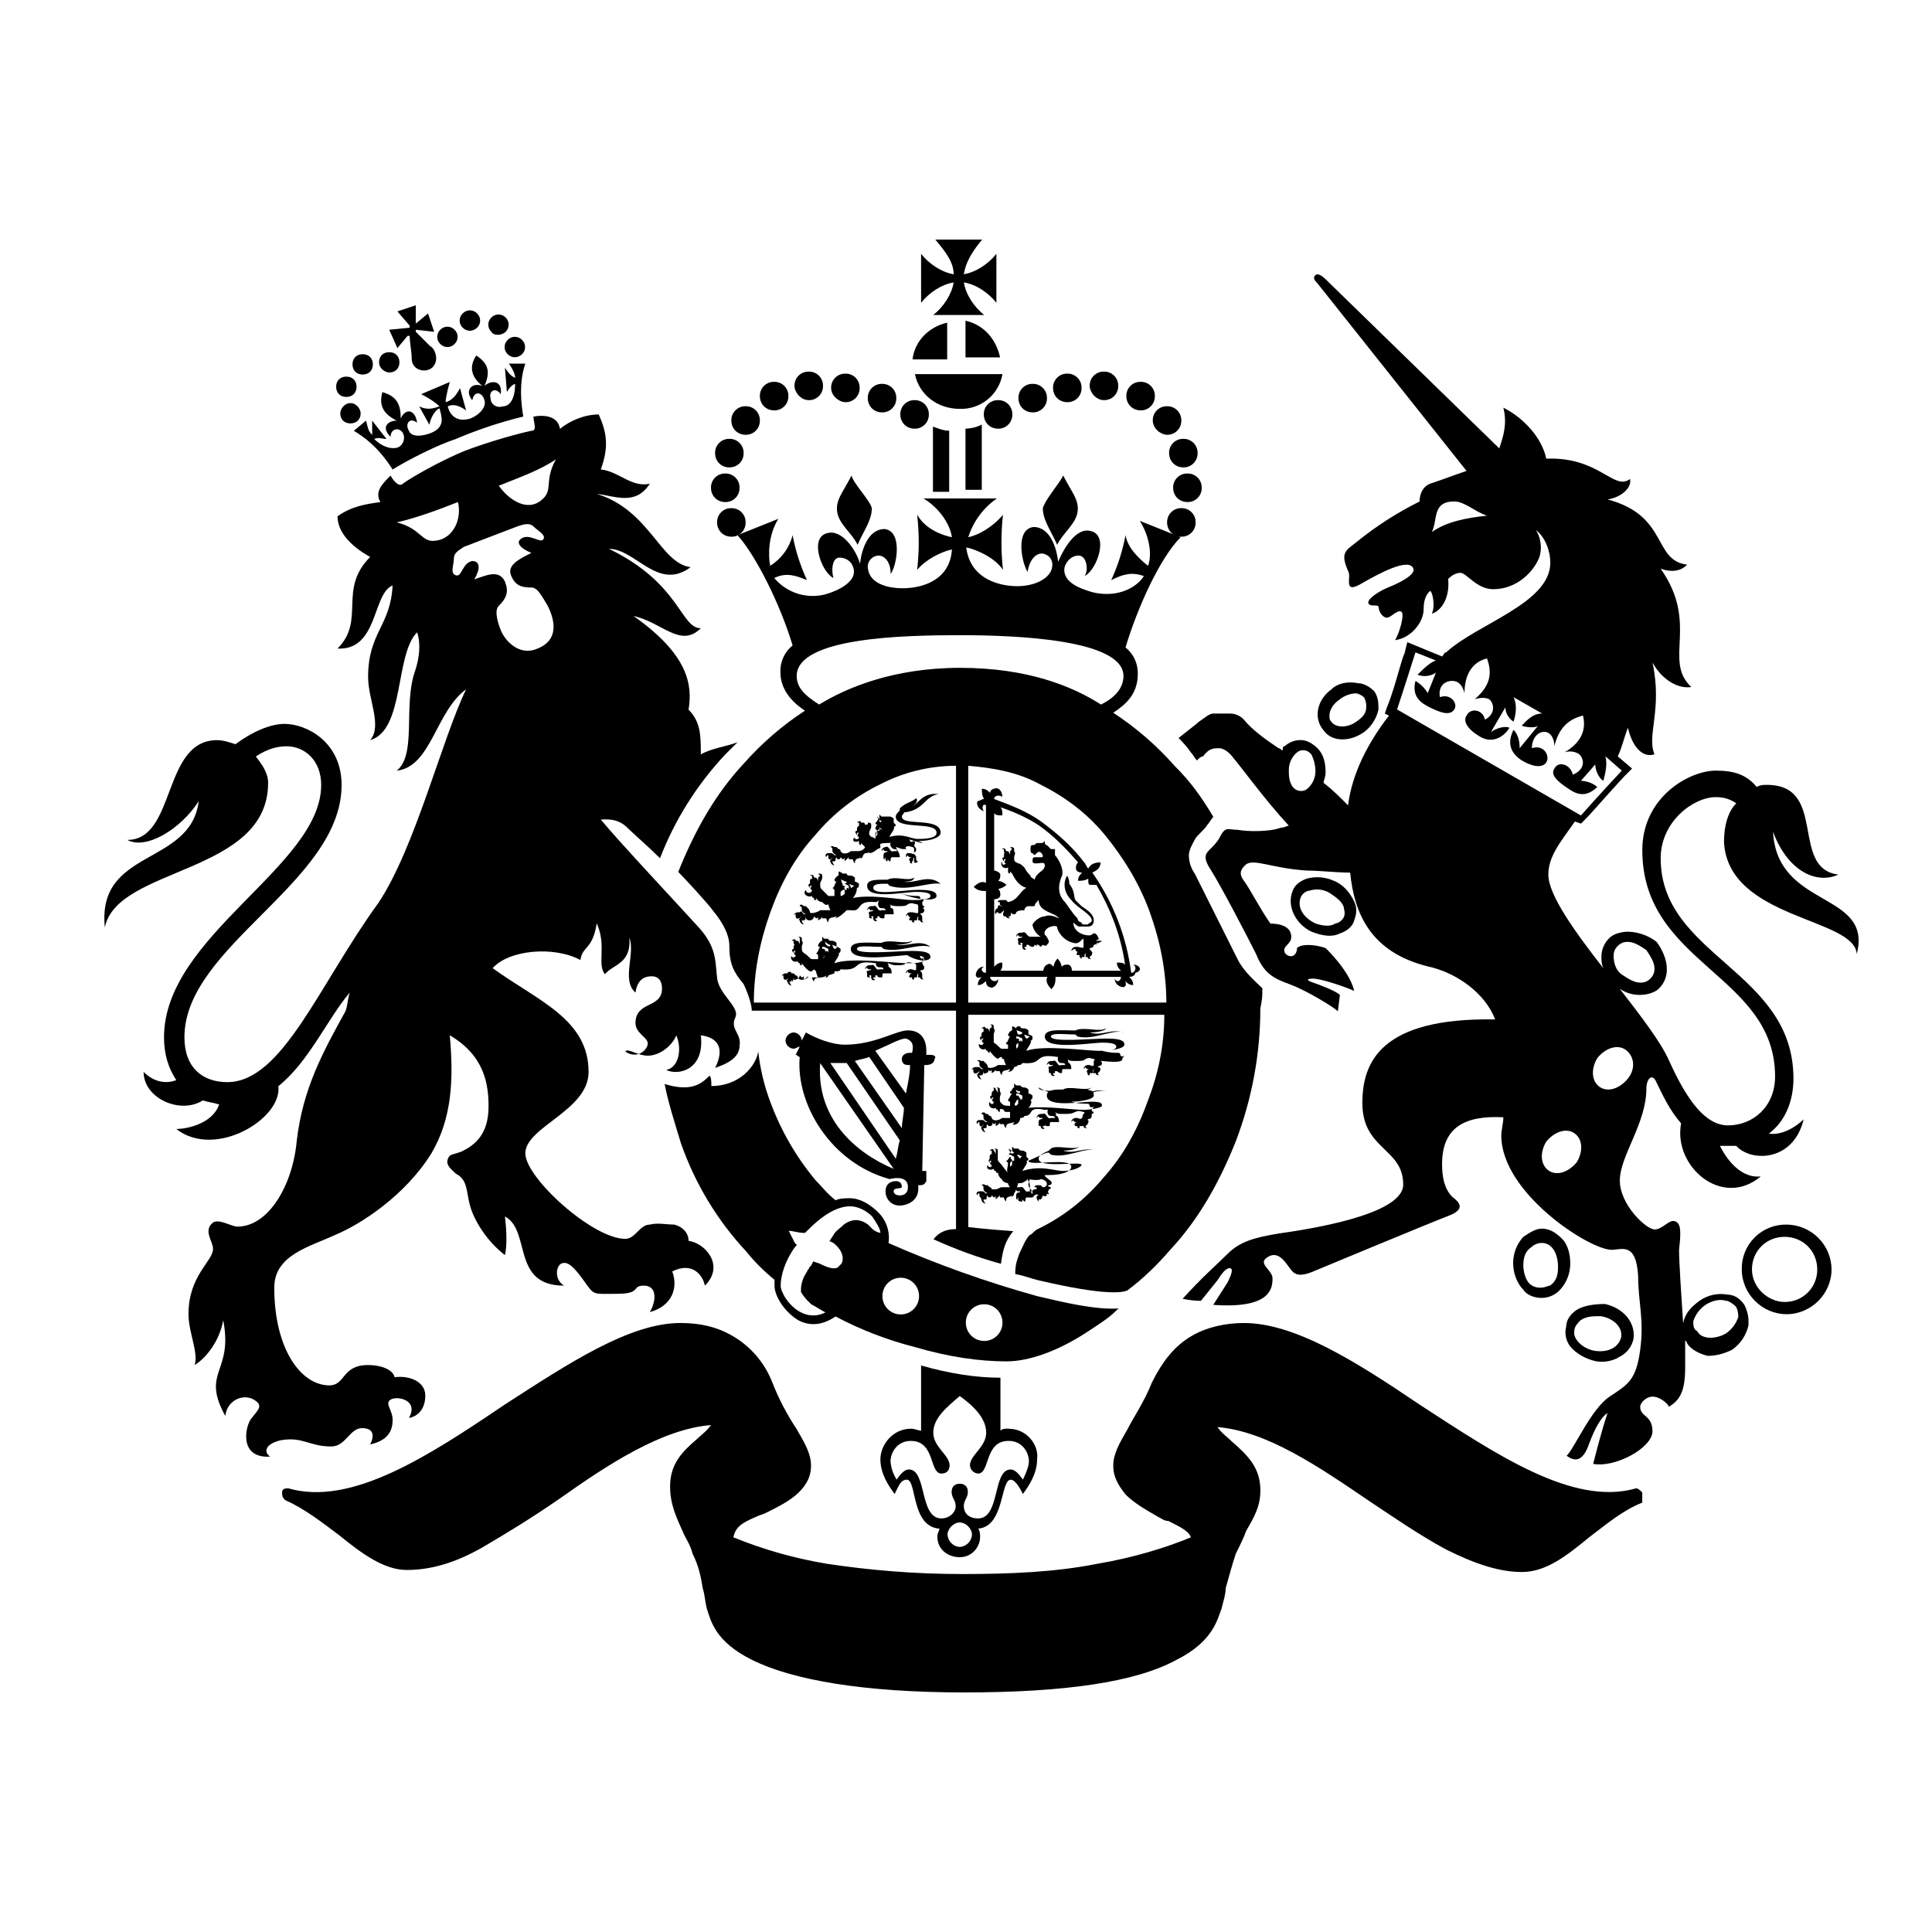 <svg height="260" viewBox="0 0 260 260" width="260" xmlns="http://www.w3.org/2000/svg"><g transform="translate(14 32)"><path d="m100.588 31.999c-1.093 2.19-2.193 3.285-1.919 4.934.273 1.643 1.926 2.738 2.745 4.387.82-1.917 1.913-3.292 1.913-4.934-.273-1.101-2.466-3.292-2.733-4.387zm28.498 0c1.093 2.19 2.193 3.285 1.919 4.934-.273 1.643-1.926 2.738-2.739 4.387-.826-1.917-1.926-3.292-1.926-4.934.28-1.101 2.199-3.292 2.745-4.387zm-44.939-1.101c.513.016 1.01-.181 1.374-.543.364-.362.564-.859.551-1.373.014-.515-.185-1.013-.549-1.377-.364-.364-.862-.561-1.376-.546-.512-.012-1.007.187-1.368.55-.362.363-.559.86-.545 1.373 0 1.095.82 1.917 1.913 1.917zm1.379 2.744c.012-.514-.187-1.011-.551-1.373s-.861-.559-1.374-.543c-.512-.014-1.007.183-1.37.546-.363.362-.561.858-.549 1.371 0 1.095.826 1.923 1.926 1.923.512.012 1.007-.187 1.368-.55.362-.363.559-.86.545-1.373zm.814 4.661c.012-.512-.186-1.006-.547-1.368s-.855-.56-1.366-.548c-.513-.016-1.01.181-1.374.543s-.564.859-.551 1.373c0 1.095.826 1.923 1.926 1.923.512.012 1.007-.187 1.368-.55.362-.363.559-.86.545-1.373zm8.497-16.452c.512.014 1.007-.183 1.37-.546.363-.362.561-.858.549-1.371.014-.515-.185-1.013-.549-1.377-.364-.364-.862-.561-1.376-.546-.512-.012-1.007.187-1.368.55-.362.363-.559.86-.545 1.373 0 .821.82 1.917 1.919 1.917zm-4.658 1.375c.513.014 1.009-.184 1.372-.548.363-.364.561-.861.547-1.375.012-.514-.187-1.011-.551-1.373-.364-.362-.861-.559-1.374-.543-.511-.012-1.005.186-1.366.548-.361.362-.559.857-.547 1.368 0 1.095.82 1.923 1.919 1.923zm-3.839 3.285c.512.014 1.007-.183 1.37-.546.363-.362.561-.858.549-1.371.014-.514-.184-1.011-.547-1.375-.363-.364-.859-.562-1.372-.548-.513-.014-1.009.184-1.372.548-.363.364-.561.861-.547 1.375 0 1.095.826 1.917 1.926 1.917zm13.429-4.387c.512.014 1.007-.183 1.37-.546.363-.362.561-.858.549-1.371.014-.515-.185-1.013-.549-1.377-.364-.364-.862-.561-1.376-.546-.512-.012-1.007.187-1.368.55-.362.363-.559.86-.545 1.373 0 1.095 1.099 1.917 1.919 1.917zm4.932 1.375c.513.014 1.009-.184 1.372-.548.363-.364.561-.861.547-1.375.012-.514-.187-1.011-.551-1.373s-.861-.559-1.374-.543c-.511-.012-1.005.186-1.366.548-.361.362-.559.857-.547 1.368 0 1.095.82 1.923 1.919 1.923zm4.385 2.19c.511.012 1.005-.186 1.366-.548.361-.362.559-.857.547-1.368.014-.513-.183-1.009-.545-1.373s-.856-.562-1.368-.55c-.514-.016-1.012.182-1.376.546-.364.364-.563.862-.549 1.377 0 1.095.826 1.917 1.926 1.917zm34.249 3.292c0 1.095.82 1.917 1.919 1.917.511.012 1.005-.186 1.366-.548.361-.362.559-.857.547-1.368.014-.513-.183-1.009-.545-1.373-.362-.363-.856-.562-1.368-.55-.514-.016-1.012.182-1.376.546-.364.364-.563.862-.549 1.377zm2.466 2.744c-.513-.016-1.01.181-1.374.543s-.564.859-.551 1.373c0 1.095.826 1.923 1.926 1.923.513.014 1.009-.184 1.372-.548.363-.364.561-.861.547-1.375.012-.514-.187-1.011-.551-1.373s-.861-.559-1.374-.543zm-.826 4.661c-.511-.012-1.005.186-1.366.548s-.559.857-.547 1.368c0 1.095.82 1.923 1.913 1.923.514.016 1.012-.182 1.376-.546s.563-.862.549-1.377c.012-.514-.187-1.011-.551-1.373s-.861-.559-1.374-.543zm-10.41-14.536c.512.014 1.007-.183 1.37-.546.363-.362.561-.858.549-1.371.014-.514-.184-1.011-.547-1.375-.363-.364-.859-.562-1.372-.548-.513-.014-1.009.184-1.372.548-.363.364-.561.861-.547 1.375 0 .821.826 1.917 1.926 1.917zm4.938 1.375c.512.012 1.007-.187 1.368-.55.362-.363.559-.86.545-1.373.012-.513-.186-1.008-.549-1.371s-.858-.56-1.37-.546c-.512-.014-1.007.183-1.37.546-.363.362-.561.858-.549 1.371 0 1.095.826 1.923 1.926 1.923zm3.559 3.285c.511.012 1.005-.186 1.366-.548.361-.362.559-.857.547-1.368.014-.513-.183-1.009-.545-1.373-.362-.363-.856-.562-1.368-.55-.514-.016-1.012.182-1.376.546-.364.364-.563.862-.549 1.377 0 1.095 1.099 1.917 1.926 1.917zm-13.429-4.387c.512.014 1.007-.183 1.37-.546s.561-.858.549-1.371c.014-.514-.184-1.011-.547-1.375-.363-.364-.859-.562-1.372-.548-.513-.014-1.009.184-1.372.548-.363.364-.561.861-.547 1.375 0 1.095.826 1.917 1.926 1.917zm-4.658 1.375c.513.014 1.009-.184 1.372-.548.363-.364.561-.861.547-1.375.012-.513-.186-1.008-.549-1.371s-.858-.56-1.37-.546c-.512-.014-1.007.183-1.37.546s-.561.858-.549 1.371c0 1.095.826 1.923 1.926 1.923zm-6.578.274c0 1.095.826 1.917 1.926 1.917.511.012 1.005-.186 1.366-.548.361-.362.559-.857.547-1.368.014-.514-.184-1.011-.547-1.375-.363-.364-.859-.562-1.372-.548-.513-.014-1.009.184-1.372.548-.363.364-.561.861-.547 1.375zm-6.845 10.416h2.186v-8.226c-.82 0-1.366-.274-2.186-.548zm6.572-9.047c-.682.343-1.43.53-2.193.548v8.226h2.193zm-4.658-9.047v-4.667c-2.466.554-4.379 2.47-4.658 4.941h4.658zm2.466 0h4.658c-.547-2.47-2.193-4.387-4.658-4.934z"/><path d="m109.129 18.353c.553 2.747 3.018 4.672 6.024 4.672 2.81.096 5.264-1.895 5.757-4.672zm9.315-7.96c-1.366-1.096-2.465-2.741-2.732-4.391 1.639.274 3.285 1.37 4.378 2.747v-6.59c-1.093 1.37-2.739 2.473-4.384 2.747.273-1.644 1.099-3.021 2.465-4.665h-6.297c1.366 1.644 2.465 3.021 2.465 4.672-1.646-.28-3.291-1.377-4.384-2.753v6.59c1.093-1.37 2.732-2.473 4.384-2.741-.273 1.644-1.372 3.289-2.745 4.385zm0 138.066c-.654.003-1.282-.255-1.745-.718-.463-.463-.722-1.092-.721-1.748 0-1.37 1.099-2.473 2.465-2.473 1.366 0 2.465 1.096 2.465 2.473 0 1.37-1.093 2.467-2.465 2.467zm-11.227-3.569c-.654.003-1.282-.255-1.745-.718s-.722-1.092-.721-1.748c0-1.37 1.093-2.473 2.465-2.473 1.366 0 2.465 1.096 2.465 2.473 0 1.37-1.099 2.467-2.465 2.467zm-3.838-11.523-.546-.554c-1.099-.822-2.192-.822-3.291 0-.546.548-1.093.828-1.366 1.37l-.546.828.546.274c1.366 1.096 1.366 2.193 1.093 2.741l-.546.554c-.546.274-1.366 0-2.465-.548l-.82-.274-.273.548-.273.274c0 .274-.273.274-.273.548-.47.644-.755 1.404-.826 2.199v.548c.297.509.667.97 1.099 1.37l.273.274c.546.274 1.366.822 1.919 1.096-1.028.55-2.263.55-3.291 0-1.639-.822-2.732-2.741-2.732-3.569 0-1.37.54-3.289 1.913-5.213l.273-.274-.273-.274-.826-1.644c.553 0 1.372.274 1.925.274h.267l.273-.274c.826-.828 3.291-3.301 5.757-3.301 1.093 0 2.192.554 3.012 1.377.546.822 1.099 1.644 1.099 2.199-.413-.068-.796-.259-1.099-.548zm22.188 9.057c-6.827-1.897-13.509-4.282-19.996-7.138.228-1.513-.28-3.043-1.366-4.117-1.099-1.096-2.472-1.918-3.838-1.918-.546 0-1.366 0-1.919.274-1.093-.828-1.919-1.925-2.739-2.747-2.582-3.111-4.619-6.639-6.024-10.433-.836-2.207-1.389-4.511-1.646-6.858-.273 1.918-2.465 4.665-6.303 4.665 0-.274 0-1.37-.273-1.37-1.093 1.096-2.465 2.193-6.024 1.096.546 2.741 1.366 5.213 2.192 7.96 1.884 5.405 4.868 10.358 8.762 14.544 1.099 1.37 2.465 2.741 3.838 3.843v.822c0 1.37 1.366 3.569 3.291 4.672 1.639.822 3.279.548 4.924-.554 3.385 1.792 6.971 3.174 10.681 4.117 4.657 1.37 8.768 1.925 12.327 1.925 3.018 0 6.85-1.37 10.681-3.843 1.652-1.096 3.018-1.925 4.117-3.021.273-.274.273-.274.546-.274-3.291.274-7.669-.822-11.234-1.644zm-1.913 24.703c-.553-.822-1.099-1.37-1.646-1.37-2.465 0-1.366 6.584-4.384 6.584-1.366 0-1.919-.822-1.919-1.644 0-.828.546-1.102.546-1.925 0-.822-.546-1.096-1.093-1.096s-1.093.274-1.093 1.096c0 .822.546 1.096.546 1.925 0 .822-.826 1.644-1.919 1.644-3.012 0-1.919-6.59-4.384-6.59-.546 0-1.093.554-1.639 1.37-.479-.739-.763-1.588-.826-2.467 0-1.096.826-2.741 2.739-2.741 3.291 0 2.465 4.391 4.111 4.391.82 0 1.099-.554 1.099-1.102 0-1.37-2.192-2.467-2.192-4.391 0-1.918 1.639-3.295 3.558-4.939 1.919 1.37 3.558 3.021 3.558 4.939 0 1.925-2.186 3.021-2.186 4.391.039.59.505 1.06 1.093 1.102 1.646 0 .82-4.397 4.111-4.397 1.919 0 2.732 1.651 2.732 2.747 0 .548-.267 1.37-.813 2.473zm-8.495 9.057c-.882-.057-1.585-.76-1.646-1.644 0-.828.826-1.651 1.646-1.651.82 0 1.646.822 1.646 1.651-.06.884-.764 1.587-1.646 1.644zm6.576-15.921c-.546 0-.826 0-1.099.274v-7.132c-3.285 0-6.843-.548-10.681-1.644v8.783c-.273 0-.82-.274-1.366-.274-2.472 0-4.111 2.199-4.111 4.117 0 1.925 1.093 3.569 1.919 4.672.546-1.102.82-1.931 1.639-1.931 1.366 0 .546 6.316 4.384 6.59 0 .274-.273.548-.273 1.102 0 1.644 1.366 2.741 3.012 2.741s2.739-1.37 2.739-2.741c0-.274 0-.828-.273-1.102 3.558-.274 3.012-6.584 4.384-6.584.546 0 1.093.822 1.646 1.918.82-1.096 1.913-2.741 1.913-4.665.273-1.918-1.366-4.111-3.832-4.111z"/><path d="m207 168.84c-.274-.274-.548-.549-.822-.549-8.517 2.474-18.966-4.669-29.134-11.263-8.517-5.766-16.76-10.983-23.639-10.983-2.467 0-4.941.549-6.866 1.646-2.474 1.371-4.125 3.571-5.502 6.32-1.097 2.743-2.467 4.669-3.296 6.314-1.097 1.926-1.925 3.297-1.925 4.943 0 1.371.555 2.474 1.651 3.846 1.097 1.103 2.474 1.926 4.399 3.023.548.274.822.549 1.371.549 1.651.823 2.748 1.371 3.028 2.2-3.302 1.371-7.695 2.743-12.648 3.571-5.495 1.097-11.539 1.371-18.137 1.371s-12.648-.549-18.137-1.371c-4.336-.713-8.579-1.911-12.648-3.571.28-1.371 1.103-1.926 3.028-2.749.548-.274.822-.274 1.371-.549 1.651-.823 3.302-1.652 4.399-2.743 1.103-1.103 1.651-2.2 1.651-3.578 0-1.646-.829-3.017-1.931-4.943-1.321-1.98-2.424-4.097-3.29-6.314-1.047-2.681-2.991-4.915-5.502-6.32-1.919-1.097-4.118-1.646-6.866-1.646-6.872 0-15.121 5.491-23.639 10.983-10.168 6.869-20.617 13.737-29.134 11.263-.274 0-.822 0-.822.549 0 .274 0 .823.548 1.103 2.474 1.097 4.947 3.017 7.146 4.669 3.022 2.468 6.044 4.669 9.072 4.669 3.022 0 6.318-.823 10.168-3.023 3.296-1.92 6.872-4.12 10.442-6.594 6.598-4.669 13.745-9.337 20.336-9.886-.548.823-1.371 1.371-1.925 1.926-1.919 1.646-3.57 3.291-3.57 6.314 0 2.474.822 4.12 1.925 6.594.274.549.822 1.371 1.097 2.468.829 1.652 1.103 3.023 1.371 4.675.28.823.28 1.646.555 2.743.548 1.646 1.097 4.394 6.044 6.869 5.502 2.743 15.121 4.394 28.586 4.394 13.47 0 23.09-1.371 28.586-4.394 4.947-2.474 5.495-5.497 6.044-6.869.274-1.097.555-1.92.555-2.743.548-1.932.822-3.023 1.371-4.675.548-1.097 1.097-2.194 1.371-3.017 1.103-1.926 1.931-3.303 1.931-5.497 0-3.023-1.651-4.669-3.85-6.588-.548-.555-1.371-1.103-1.925-1.926 6.598.549 13.47 5.217 20.336 9.892 3.302 2.194 6.872 4.669 10.449 6.588 3.844 1.926 7.146 3.023 10.168 3.023 3.302 0 6.044-2.2 9.072-4.675 2.193-1.646 4.393-3.565 7.14-4.662v-1.371zm-90.698-65.92v-31.863c3.302.274 6.604.829 9.62 2.474 3.302 1.646 6.324 3.846 8.797 6.869 2.474 3.017 4.673 6.588 6.044 10.434 1.377 3.846 2.199 7.966 2.199 12.092h-26.66zm-1.097-45.046c-9.072 0-15.389 2.743-18.966 4.943-2.199-1.371-3.022-2.468-3.022-3.846 0-5.217 14.567-5.491 21.987-5.491 7.421 0 21.987.549 21.987 5.491 0 1.371-.822 2.749-3.022 3.846-3.85-2.468-9.894-4.943-18.966-4.943zm-.548 45.046h-27.209c0-4.114.822-8.24 2.199-12.086 1.371-3.846 3.296-7.417 6.044-10.434 2.41-2.891 5.409-5.232 8.797-6.869 3.144-1.623 6.63-2.471 10.168-2.474zm41.227-1.92c-.829-.829-2.474-2.2-3.302-3.846l-5.769-11.537c-.516-.723-.803-1.586-.822-2.474 0-.823.548-1.646.822-2.194.274-.549 1.371-1.371 1.651-1.926.274-.274.548-.823.822-1.097-1.651-2.743-3.022-4.675-5.221-6.869-2.416-2.74-5.191-5.14-8.249-7.137 1.651-1.103 3.302-2.474 3.302-5.223.038-1.383-.573-2.705-1.651-3.571 1.651-5.485 4.673-12.08 7.421-14.834l-5.495-2.194c1.371 2.2 1.651 4.675 1.097 6.046-1.371-1.097-2.741-2.474-3.022-4.12-.389 2.087-1.036 4.118-1.925 6.046 1.651-.829 2.748-1.103 4.399-.555-.822 1.371-3.302 3.023-6.872 2.2-1.919-.549-3.844-1.371-3.844-3.023 0-.823.822-1.926 1.919-1.926 1.103 0 1.377 1.926.829 2.749 1.645-.823 3.302-5.491.822-6.046-1.925-.542-3.57 2.2-4.399 4.126-.274-2.474-1.371-4.675-3.296-4.675-2.474.28-1.651 4.675-.822 6.046.274-1.646 1.097-2.474 1.919-2.474.555 0 1.651.555 1.377 1.926-.274 1.371-2.199 2.468-4.673 2.468-2.199 0-6.318-.823-6.872-5.217 1.371.274 3.85 1.371 4.947 3.023-.275-2.465-.275-4.953 0-7.417-1.371 1.646-3.296 2.743-4.673 3.023.671-2.117 2.025-3.952 3.85-5.217h-9.894c1.925 1.097 3.57 3.291 3.844 5.217-1.371-.274-3.57-1.097-4.673-3.023.28 2.743.28 4.675 0 7.417 1.103-1.371 3.302-2.474 4.673-2.743-.274 4.388-4.393 5.217-6.592 5.217-2.474 0-4.399-.829-4.673-2.474-.128-.442-.047-.919.22-1.294s.691-.608 1.151-.632c.829 0 1.651.829 1.651 2.474.829-1.097 1.651-5.766-.822-6.046-1.925 0-3.022 2.2-3.302 4.675-.548-1.926-2.467-4.675-4.393-4.12-2.474.549-.829 5.217.822 6.046-.274-.829-.274-2.749.822-2.749 1.103 0 1.931.823 1.931 1.92 0 1.371-1.931 2.474-3.85 3.023-2.523.655-5.198-.202-6.872-2.2 1.651-.823 3.022-.274 4.399.274-.892-1.928-1.54-3.958-1.931-6.046-.435 1.713-1.516 3.192-3.016 4.126-.28-1.371-.28-4.12 1.097-6.32l-5.495 2.2c2.474 2.743 5.769 9.337 7.414 14.834-1.074.867-1.682 2.185-1.645 3.565 0 2.474 1.651 4.12 3.302 5.223-3.059 1.996-5.833 4.397-8.249 7.137-3.844 4.12-6.598 9.063-8.797 14.56.829.823 4.125 4.394 4.673 5.217 1.377 1.646 2.199 3.297 2.199 4.675 0 2.468.555 3.565 1.931 5.211.268.555 1.09 2.474 1.09 3.571h27.489v29.395c-1.103 0-2.199.274-3.028 1.371 3.028 1.371 6.05 2.468 9.072 3.297.274-1.926.548-3.023 1.651-4.394 0 0-3.85-.274-6.044-.549v-28.572h26.38c0 4.126-.822 7.966-2.199 11.537-1.371 3.846-3.296 7.417-6.044 10.44-2.41 2.89-5.409 5.232-8.797 6.869-.548.274-.548.549-1.097.823-.548.549-.829 1.371-1.371 2.468-.28.829-.555 1.371-.555 2.749 1.371.274 1.925.549 3.022.823 9.346 2.2 11.545 1.652 12.093 1.371 2.199-1.646 4.125-3.565 5.776-5.485 3.844-4.126 6.592-9.069 8.791-14.56 2.199-5.772 3.302-11.811 3.302-17.857.274-1.371.274-1.646.274-2.743z"/><path d="m131.079 84.061c-.281.275-.281.549-.281.824s.275.549.83.549c-.275.275-.549.549-.549 1.099.549 0 .824 0 1.373-.275 0 .549 0 .824.275.824h.824c1.934 3.309 3.307 6.881 3.856 10.734-.275-.275-.549-.275-1.098-.275 0 .549.275.824.549 1.099h-6.608c0-.549-.275-.824-.549-.824-.275 0-.549 0-.824.275-.07-.414-.264-.797-.555-1.099-.289.303-.48.686-.549 1.099-.275-.275-.549-.549-.824-.275-.275 0-.549.549-.549.824h-5.784c.275-.275.275-.549.275-1.099-.549 0-.824.275-1.098.549v-9.079c.549 0 .824-.275.824-.549s0-.549-.275-.83c.415-.068.8-.259 1.104-.549-.304-.29-.689-.482-1.104-.549.275-.275.275-.549.275-.824 0-.275-.549-.549-.824-.549v-7.705c.275.275.549.275 1.098.275 0-.549 0-.824-.275-1.099 1.653.549 3.582 1.374 5.229 2.473 1.934 1.374 3.582 3.028 5.229 4.952zm7.425 13.756c.555.275.281 1.099-.275 1.099-.62-4.855-2.415-9.484-5.229-13.487.549-.268 1.104-.543 1.104-1.374-.83 0-1.373.281-1.653.83-.275-.275-.275-.549-.549-.83-1.653-2.198-3.582-3.846-5.784-5.495-1.922-1.38-4.124-2.204-6.327-3.035 0-.549.824-.549 1.098-.275 0-.824-.549-1.374-1.098-1.099-.275 0-.549.275-.549.549-.275-.275-.555-.549-1.104-.549 0 .549 0 .824.275 1.374-.275 0-.549.275-.824.275-.275.281 0 1.105.824 1.374-.275-.268-.275-1.093.275-.818v10.453c-.549-.275-1.098 0-1.647.549.549.549 1.098.549 1.647.549v11.008c-.549 0-.824-.549-.275-.824-.824 0-1.098.824-1.098 1.099 0 .275.275.549.824.275-.275.275-.549.549-.549 1.105.549 0 .824-.281 1.098-.556 0 .556.275.83.555.83.275.275 1.098-.275 1.098-1.105-.275.549-1.098.275-1.098-.275h7.706c-.275.549 0 1.105.549 1.655.549-.549.549-1.105.549-1.655h8.81c0 .549-.549.824-.83.275 0 .83.83 1.105 1.104 1.105s.549-.275.275-.83c.275.275.549.556 1.098.556 0-.556-.275-.83-.549-1.105.549 0 .83-.275.83-.549 1.098-.275.549-1.099-.275-1.099z"/><path d="m133.47 95.151c.28-.274.554-.274.829-.547h-.829c.28-.274.554 0 .28-.547-.274-.547-.554-.547-.829-.274-.274.274-2.473 0-2.473-1.648.274.274.548.554.829.554h1.096c.548 0 .822-.28.822-.827 0-.821-.822-1.368-1.645-1.916l-.829-.821c-.274-.547 0-1.101-.822-2.196 0-.274 0-.547-.274-1.095-.548.821-.548 2.19.548 3.291.829 1.095 2.747 1.916 2.747 2.737 0 .274-.274.274-.548.547h-.274-.274s-.274 0-.274-.274c-.294-.021-.527-.254-.548-.547-.829-.821-1.377-1.916-1.931-2.463-.822-1.101-.548-2.196-.268-3.017.548-.821-.28-2.469-.829-3.017v-.821h-.548l-.548-.547c-.274 0-.274-.274-.274-.547-.274.274-.274.274-.548.274h-.554c-.274.274-.274.274-.548.274-.274 0-.274.274-.274.547 0 .274 0 .547.274.547l.274.274.274-.274c.274-.274.548-.274.829.274 0 .274 0 .274-.274.274h-.829c-.274 0-.274.274-.274.547 0 .28.274.28.548.28.548 0 1.103-.28 1.103.274 0 .821-1.103.821-1.371 1.916-.28-.274-.561-.274-.561-.547-.268-.274-.542-.547-.816-1.095-.274-.274-.554-.547-.829-.547-.548-.28-.548-.28-.548-.827 0-.274.274-.547 0-.821v-.274c0-.274-.274-.274-.548-.274l.274.274-.274.274v.547c0-.274-.274-.547-.274-.547h-.274c0-.274-.274-.547-.554-.274h.274v.274c0 .274.28.274.554.274-.548-.274-.548 0-.548.274v.274c-.28 0-.28.274 0 .547v-.274h.274c-.274.274-.274.547 0 .547-.274.28-.554.28-.554-.274-.142.237-.104.54.092.736.196.195.499.233.737.092v.547s0 .274.274.274v-.274l.274.274c.274.547.822 1.642 1.925 1.916-.548.274-.829.827-1.371 1.368-.303.292-.688.485-1.103.554l-.274-.274h-.274-.28c-.274 0-.548 0-.548.274h.274v.274s0 .274.548.274h-.274c-.274 0-.274-.274-.548 0v.274c-.274 0-.548.547-.274.821 0 0 0-.274.274-.274.274.274.274.274.829-.274 0 .274-.28.547 0 .821h.274c0 .274.548.274.548.274l-.274-.274h.274c.274-.274 0-.547 0-.547s.274.274.548.274c.274 0 .274-.274.274-.274.274-.274.829-.274 1.103-.274 0-.274.274-.547.548-.547h.822c0-.274.274-.547.548-.821 0 1.642 2.199 1.642 2.747 2.463-.548-.274-1.371-.547-1.919-.274-.548 0-1.371.547-1.651 1.095 0 .554.548 1.368 1.103 1.648h-1.377c-.548 0-.548-.821-1.096-.547h-.28c-.274 0-.548.274-.548.547l.274-.274s0 .274.274.274h.28c0 .274-.829 0-.554.547v.274c0 .274 0 .274.548.274 0 0-.274 0-.274-.274h.28v.547c0 .274.274.547.548.274 0 0-.274 0-.274-.274h.274v-.274h.274s.274.274.548.274c0 0 .274 0 .274-.274 0 0 .274 0 .274.274 0-.274 0-.547.548 0l.28-.274s.548.274.548 0c.274-.274.274-.274.274-.547-.274-.547-.274-.547-.548-.821-.274-.821 1.096-1.368 1.645-1.095 0 .547.829 1.916 2.199 2.19.829.274 1.103-.547 1.371-.547v1.095c0 .274-.542 0-.816 0h-.28c-.294.021-.527.254-.548.547 0 0 .274-.274.548-.274 0 .274.274.547.554.274-.274 0-.554.547-.274.547h.274c0 .28 0 .28.274.554v-.274h.274c.274 0 0-.28.274-.554v.554h.274c0 .274.274.274.548.274 0 0-.274 0-.274-.274l.274-.28c.274-.547-.274-.547-.274-.821 0-.274.548 0 .548-.547.296-.018.533-.252.554-.547 0 .547-.274.547-.274.547zm-24.727 14.531h-.28c-.548 0-1.096.274-1.096.821s.274.821.822.821h.274v.274c0 .821-.274 2.196-.548 3.564l-4.124-5.754c1.931-.827 3.302-1.648 4.124-1.648.829.274 1.103.827.829 1.922zm-1.377 10.139-6.324-9.044c.829-.274 1.377-.274 1.931-.547l4.673 6.855c0 .821-.28 1.916-.28 2.737zm-.822 4.112-8.797-12.876h2.199l7.146 10.413c-.274.821-.274 1.642-.548 2.463zm-10.174-12.876 9.9 14.245c-5.227-2.19-10.448-6.849-9.893-14.245zm14.846-1.101h-.554v-.547c0-1.648-.822-2.743-2.473-2.743-1.645 0-4.398 1.922-8.517 1.922-1.651 0-3.85-.827-5.221-1.648l-.548 1.095c-.042-.589-.513-1.056-1.103-1.095-.587.042-1.055.508-1.096 1.095.039.589.507 1.059 1.096 1.101.274 0 .548-.274.822-.274l-.548 1.095c.274 0 .274.274.548.274-.548 6.301 4.124 14.251 12.093 16.447 1.103-.274 2.473-.274 2.473 1.095 0 .821-.548 1.101-1.096 1.101s-.822-.28-.822-.554c0-.547.822-.274 1.096-.547 0-.547-.274-.821-.822-.821-.554 0-1.371.274-1.371 1.368 0 1.101.816 1.922 1.919 1.922.822 0 2.747-.547 2.473-2.737.548 0 .822 0 1.096-.554v-1.368h-.548l.274-14.257h.274c.554 0 1.103-.274 1.103-.821.274-.274 0-.547-.548-.547zm-7.146-30.15.274-.28s0-.274-.274-.274c0 0 .274 0 0 0h-.274.274l.548.274v.274s0-.274-.274-.274v.274h-.274v.547l-.274.28c0-.554 0-.554.274-.827zm.548-1.368c0 .267-.274.267-.274 0-.274-.28 0-.28-.274-.56 0 .56.548.56.548.56zm4.947 2.737c1.925 0 3.022-.547 3.022-1.101 0-2.19-5.221-.821-5.221-2.19 0-.274.274-.274.274-.547 2.747-.274 2.747-2.196 4.673-2.469-2.199-.274-2.747 1.368-3.57 1.648.548-.274.822-.827.548-1.101-.548.547-1.371.547-2.199 1.368v.28c-.274.274-.548.547-.548.821 0 1.916 5.495.547 5.495 2.19 0 .554-.822.827-2.473.827-1.103 0-1.925-.827-3.85-.274 0-.28.829-1.101.554-1.368.274 0 .274-.28.274-.28l-.274-.274v-.547s-.274-.274-.554-.274h-1.096l-.274-.274v.547c-.274 0-.274.547-.548.547 0 0 0 .274.274.274-.274.274-.274.547-.274.547l.274.274c-.274.547-.274 1.101-.274 1.101s-.274-.274-.554-.274c-.274-.28-.274-.28-.274-.554 0-.274.274-.547.274-.821v-.274c0-.274-.274-.274-.548-.274 0 0 .274 0 0 .274h-.274v.274c0-.274 0-.547-.274-.547h-.274c0-.274-.274-.274-.548 0h.274v.274c0 .274 0 .274.274.274-.274-.274-.548 0-.548.274v.274c-.28 0-.28.274 0 .547v-.274h.274c-.274.274-.274.554 0 .554 0 .547-.829.274-.554 0-.548.547 0 .821.554.547v.274s0 .274.274.274v-.274l.548.547c-.274.547-.822.547-1.096.547h-.829c-.274.274-1.096.547-1.371 0 0 0 0-.274-.274-.274l-.28-.274h-.274s-.274-.274-.548 0c0 0 .274 0 .274.274v.274s0 .274.548.547h-.274c-.274-.274-.274-.274-.548-.274h-.274c-.274 0-.548.274-.274.547 0 0 0-.274.274-.274v.274c0 .274.274.547.548 0 0 .274-.548.547-.274.547 0 .28.274.547.548.547 0 0-.274-.267-.274-.547h.274c.274 0 0-.274.274-.547 0 0 0 .274.274.274.28 0 .28-.274.28-.274l.274.274s.274 0 .274-.274v.547l.548-.547v.274h.548v.274-.274s0 .274.274.547c0-.821.554-.547.829-.821 0 0 0 .274-.274.274.294-.021.527-.254.548-.547l.274-.274c.274 0 .548 0 .548-.274v.274c.548 0 1.103-.547 1.103-.547 1.096-.274-.548-.821 1.371-.821.274 0 .548 0 .548-.274-.274.274-.274.821.28 1.095 0 0 .548 0 .548.274h-.548c-.554.274-.554-.821-1.103-.547-.294.021-.527.254-.548.547l.274-.274s0 .274.274.274h.274c0 .274-.548 0-.548.547v.274c0 .274 0 .274.274.274 0 0-.274 0 0-.274v.274c0 .274.274.274.548.274h-.274v-.274l.274.274c.28 0 0-.274.28-.547h1.096s0-.547-.274-.821c-.274 0 0-.274-.274-.547.274 0 .548.274 1.096.274.829 0 0 0 .274-.274.274-.274.829 0 .829 0s.274 0 .274.274v.547c0 .274-.274 0-.548 0h-.28c-.274 0-.274.274-.274.547l.274-.274c0 .274.274.274.554.274-.274 0-.554.274-.274.547 0 .28 0 .28.274.28v-.28c.274 0 0-.274.274-.547v.547c0 .28.274.28.548 0 0 0-.274 0-.274-.274v-.274c0-.274-.274-.274-.274-.547 0-.274.274 0 .274-.547 0 0 0-.274-.274-.274h.274c-.274 0-.274-.274-.274-.274s.274-.274 0-.547c0 0-.548.274-.548 0 0 0 0-.274-.28-.274 2.473.821 2.199.547 1.371.274-.268 0 0 0 0 0zm-10.442 6.849c.274 0 .274 0 0 0 .274-.274.274-.274.548-.274 0-.274 0-.274-.274-.274.274 0 .274 0 .274-.274h-.274v-.274h.274l.548.274v.547s0-.274-.274-.274v.274h-.274v.547s-.274.28-.548.28v-.56zm.822-1.368c0 .274-.274.274-.548.274-.274-.274 0-.274-.274-.547.274 0 .548.274.822.274zm.274.274s.548.274.829.274c-.28 0-.28.274-.554.274 0-.274-.274-.547-.274-.547zm11.819 1.648c0-.554-.548-.827-2.473-.827-1.925 0-6.043.827-6.043-.274 0-.547.822-.547 1.919-.547l.274.274c2.473.821 5.227-.547 6.872-.274-1.645-1.368-3.302 0-4.947-.274 1.103 0 1.371-.274 1.371-.547-.822.547-2.467-.274-3.57.274h-.274c-1.371 0-2.473 0-2.473.821 0 1.922 4.947.821 6.598.821s1.925.274 1.925.554c0 .547-1.651.547-2.473.547-1.377 0-5.501-.827-7.975-.274.345-.374.543-.86.554-1.368.274 0 .274-.28.274-.554 0 0-.274-.274-.548-.274v-.547s-.28-.274-.554-.274c-.274 0-.548 0-.548-.274h-.548s-.274-.274-.548-.274v.547c-.28 0-.554.547-.554.547 0 .274.274.274.274.274-.274.274-.274.821-.548.821l.274.274v.827h-.548-.274.274-.274l-.822-.827c-.274-.274-.274-.274-.274-.821 0-.274.274-.547.274-.821v-.274c0-.274-.274-.274-.554-.274l.28.274-.28.274v.547c0-.274-.274-.547-.274-.547h-.274c0-.274-.274-.547-.548-.274h.274v.274c0 .274.274.274.274.274-.548-.274-.548 0-.548.274v.274c-.274 0-.274.274 0 .547v-.274h.274c-.274.274-.274.547 0 .547 0 .547-.822.547-.822 0-.548.547.274 1.101.822.827 0 0 0 .274.274.274 0 .274 0 .274.274.274v-.274s.274.547.829.547c.274.274.548.547.822.274 0 .274.274.821.274.821h-1.371c-.28.274-1.377.547-1.377.274 0 0 0-.274-.274-.547l-.274-.274h-.274c-.28-.274-.554-.274-.554 0 0 0 .274 0 .274.274v.274s0 .274.554.547h-.274c-.28-.274-.28-.547-.554-.274h-.274c-.294.021-.527.254-.548.547 0 0 0-.274.274-.274v.274c0 .274.274.547.829 0-.28.274-.554.547-.28.547 0 .274.274.547.554.547 0 0-.28-.274-.28-.547h.28c.274 0 .274-.547.274-.547 0 .274 0 .547.548.547.294-.021.527-.254.548-.547l.274.274s.274 0 .274-.274v.547s.554-.274.554-.547v.274h.548v.274-.274s0 .274.274.547c0-.821.548-.547 1.096-.821 0 0 0 .274-.274.274.554 0 1.371-.821 1.651-1.095h.548c1.651.274.548-1.368 3.302-1.095.274 0 .548-.274.548-.274-.274.274-.274 1.095.274 1.095.274 0 .548 0 .548.274h-.548c-.548.274-.548-.821-1.103-.547h-.274c-.274 0-.548.274-.548.547l.274-.274s0 .274.274.274h.274c0 .274-.822 0-.548.547v.274c0 .274 0 .274.548.274 0 0-.274 0-.274-.274h.274v.274c0 .274.28.547.554.274 0 0-.274 0-.274-.274h.274v-.274h.274c0 .274.274.274.548.274.274 0 0-.547.274-.547h1.103c0-.274 0-.821-.274-.821-.28 0 0-.274-.28-.547.28.274.829.274 1.103.274.822 0 1.096 0 1.371-.274.554-.274.829 0 1.103 0 0 0 .274 0 .274.274v.821c0 .274-.548 0-.822 0h-.274c-.296.018-.533.252-.554.547l.274-.274c0 .274.274.547.554.274-.274 0-.554.547-.274.547h.274c0 .274 0 .274.274.274v-.274h.274c.274 0 0-.274.274-.547v.547h.274c0 .274.274.274.548.274 0 0-.274 0-.274-.274v-.274c0-.547-.274-.547-.274-.547 0-.274.548 0 .548-.547 0 0 0-.274-.274-.274 0 0 .274 0 .274-.274-.274 0-.274-.274-.274-.547 0 0 .274-.274.274-.547 0 .274-.548.274-.548 0 0 0 0-.274-.274-.274-.548 0-1.103 0-2.199-.274 3.022 1.095 4.673.821 4.673.274zm-15.114 7.943c.274-.267.274-.267 0 0l.274-.267c0-.28 0-.28-.274-.28 0 0 .274 0 0-.274h-.274v-.274h.274l.548.274v.554s0-.28-.274-.28v.28h-.274v.547l-.274.274c.274-.274.274-.547.274-.547zm.822-1.368c0 .274-.274.274-.548 0-.274-.274 0-.274-.274-.547.274.274.548.547.822.547zm.274 0s.548.274.829.274c-.28 0-.28.274-.554.274 0 0-.274-.274-.274-.547zm13.195 1.648c0-.547-.554-.827-2.473-.827-1.931 0-7.42.547-7.42-.274 0-.547 1.919-.274 3.296-.274l.274.274c2.199.547 4.673-.821 6.324-.274-1.371-1.095-3.028 0-4.673-.274 1.096 0 2.199-.274 2.199-.547-.829.547-3.028-.274-4.124.274h-.274c-1.651 0-3.85-.274-3.85.821 0 1.922 6.324.821 7.975.821 1.645 0 1.919.28 1.919.554 0 .547-1.371.547-2.473.547-1.371 0-7.414-.821-9.619 0 0-.274.829-1.101.554-1.368.274 0 .274-.28.274-.554 0 0-.274-.274-.548-.274v-.547s-.28-.274-.554-.274c-.274 0-.548 0-.548-.274h-.548l-.274-.274v.547c-.274 0-.548.547-.548.547 0 .274 0 .274.274.274-.274.274-.274.827-.554.827l.274.267v.554h-.822c-.274 0-.548-.547-1.096-.821-.274-.28-.274-.28-.274-.827 0-.274.274-.547 0-.821v-.274c0-.274-.274-.274-.554-.274 0 0 .28 0 .28.274v.821c0-.274-.28-.547-.28-.547h-.274c0-.274-.274-.274-.548 0h.274v.274c0 .274.274.274.548.274-.274-.274-.548 0-.548.274v.274c-.274 0-.274.274 0 .547v-.274h.274c-.274.28-.274.547 0 .547 0 .554-.822.28-.548 0-.138.236-.099.535.093.729.193.194.492.234.729.099 0 0 0 .274.28.274 0 .274 0 .274.274.274v-.274s.548.821 1.096 1.095c.274 0 .274 0 .548-.274l.274.274c0 .274.274.821.274.821h-1.371c-.274.274-1.096.547-1.371 0 0 0 0-.274-.28-.274l-.274-.274h-.274c0-.274-.548-.274-.548 0 0 0 .274 0 .274.274v.274s0 .274.548.547h-.274c-.274-.821-.274-1.095-.548-1.095h-.274c-.274 0-.554.274-.554.547 0 0 0-.274.28-.274v.274c0 .274.274.547.822 0-.274.274-.548.547-.274.547 0 .274.274.547.548.547 0 0-.274-.274-.274-.547h.274c.274 0 .274-.547.274-.547s0 .547.274.274c.274 0 .554-.274.554-.547l.274.274s.274 0 .274-.274v.547s.548-.274.548-.547v.274h.548v.274-.274s0 .274.274.547c0-.821 1.103-.274 1.651-.821 0 0 0 .274-.274.274.274 0 .548 0 .548-.274l.822-.274v-.274h.274c.554 0 .554-.274.554-.274 3.022.274 1.371-1.368 4.673-.821.274 0 .274 0 .274-.274-.274.274-.274.821.274.821.274 0 .548 0 .548.274h-.548c-.548.274-.548-.821-1.103-.547h-.274c-.294.021-.527.254-.548.547l.274-.274s0 .274.274.274h.274c0 .274-.822 0-.548.547v.274c0 .274 0 .274.548.274 0 0-.274 0-.274-.274h.274v.274c0 .274.274.547.554.274 0 0-.274 0-.274-.274h.274v-.274h.274c0 .274.274.274.548.274.274 0 0-.547.274-.547h1.103c0-.274 0-.547-.28-.821-.274 0 0-.274-.274-.547.274 0 .548.274 1.103.274.822 0 1.096 0 1.371-.274.274-.274.829 0 1.103 0 0 0 .274 0 .274.274v.547c0 .274-.548 0-.548 0h-.274c-.296.018-.533.252-.554.547l.274-.274c0 .274.274.274.554.274-.274 0-.554.547-.274.547h.274c0 .274 0 .274.274.274v-.274h.274c.274 0 0-.274.274-.547v.547h.274c0 .274.274.274.548.274 0 0-.274 0-.274-.274v-.274c0-.547-.274-.547-.274-.547 0-.274.548 0 .548-.547 0 0 0-.274-.274-.274h.274c-.274 0-.274-.274-.274-.547 0 0 .274-.274.274-.547 0 .274-.548.274-.548 0 0 0 0-.28-.274-.28-.548 0-.822 0-1.925-.267 1.925 1.368 3.576 1.095 3.576.547zm11.538 11.788c.274-.28.274-.28 0 0 .274-.28.274-.28.548-.28 0 0 0-.274-.274-.274 0 0 .274 0 0-.274h-.274v-.274h.274l.554.274v.547s0-.274-.28-.274v.274h-.274v.554l-.274.274zm.829-1.648c0 .274-.28.274-.554.274-.274-.274 0-.274-.274-.547.274 0 .829.274.829.274zm.274.274s.548.274.822.274c-.274 0-.274.274-.548.274 0 0-.274-.274-.274-.547zm13.189 3.291c0-.274.274-.274.274-.547 0 .274-.548.274-.548 0 0 0 0-.274-.274-.274-.548 0-1.103 0-2.199-.274 1.096 0 3.022-.274 3.022-.827 0-.547-.548-.821-2.473-.821-1.925 0-7.414.547-7.414-.274 0-.547 1.919-.274 3.296-.274l.274.274c2.193.547 4.947-1.095 6.317-.547-1.925-.547-3.022.547-4.673 0 1.103 0 2.199-.274 2.199-.547-.822.547-3.022-.274-4.124.274h-.274c-1.645 0-3.844-.274-3.844.821 0 1.922 6.317.821 7.694.821 1.651 0 1.925.28 1.925.554 0 .547-1.371.547-2.473.547-1.371 0-7.42-.827-9.619 0 0-.274.822-1.101.548-1.368.274 0 .274-.28.274-.554 0 0-.274-.274-.548-.274v-.547s-.274-.274-.548-.274c-.274 0-.554 0-.554-.274h-.274s-.274 0-.274.274c0 0-.274-.274-.548-.274v.547c-.274 0-.548.547-.548.547 0 .274.274.274.274.274-.274.274-.274.821-.548.821 0 .28.274.28.274.28v.547h-.829c-.274 0-.548-.547-1.096-.827v-1.095c0-.274.274-.547 0-.821v-.274c0-.274-.274-.274-.548-.274 0 0 .274 0 .274.274 0 0 0 .274-.274.274v.547c0-.274-.274-.547-.274-.547h-.274c0-.274-.28-.274-.554 0h.274v.274c0 .274.274.274.274.274-.274-.274-.548 0-.548.274v.274c-.274 0-.274.274 0 .547v-.274h.274c-.274.274-.274.547 0 .547 0 .554-.822.28-.548 0-.142.237-.104.54.092.736.196.195.499.233.737.092 0 0 0 .274.274.274 0 0 0 .274.274.274v-.274s.548.821 1.096 1.095c0 0 .274-.274.548-.274 0 .274 0 .274.274.274 0 .274.28.821.28.821h-1.103c-.274.274-1.096.547-1.371.274 0-.274 0-.274-.274-.547l-.28-.274h-.274s-.548-.274-.548 0c0 0 .274 0 .274.274v.274s0 .274.548.547h-.274c-.274-.274-.274-.274-.548-.274h-.274c-.274 0-.548.274-.548.547 0 0 0-.274.274-.274v.274c0 .274.274.547.822 0 0 .274-.548.547-.274.547 0 .28.274.554.548.554 0 0-.274-.274-.274-.547h.274c.274 0 .274-.554.274-.554s0 .547.274.274c.28 0 .554-.274.28-.547l.274.274s.274 0 .274-.274v.547s.548-.274.548-.547v.274h.548v.274-.274s0 .274.274.547c0-.821.554-.547 1.103-.821 0 0 0 .274-.274.274.274.274.822-.274.822-.547 0 0 .274 0 .548-.274.548 0 .554-.274.554-.274 3.022.274 1.371-1.368 4.673-.821.274 0 .274-.274.274-.274-.274.274-.274 1.095.274 1.095.274 0 .548 0 .548.274h-.548c-.548.274-.548-.821-1.103-.547h-.274c-.294.021-.527.254-.548.547l.274-.274s0 .274.274.274h.274c0 .274-.822 0-.548.547v.274c0 .274 0 .274.548.274 0 0-.274 0-.274-.274v.274c0 .274.274.554.548.274 0 0-.274 0-.274-.274h.274v-.274h.28s.274.274.548.274c.274 0 0-.547.274-.547h1.096c0-.274 0-.547-.274-.821-.274 0 0-.274-.274-.547.274.274.548.274 1.103.274.822 0 1.096 0 1.371-.274.548-.274.822 0 1.096 0 0 0 .28 0 0 .274v.547c0 .274-.548 0-.548 0h-.274c-.294.021-.527.254-.548.547l.274-.274c0 .274.274.274.548.274-.274 0-.548.274-.274.547 0 .274 0 .274.274.274v-.274h.274c.274 0 0-.274.274-.547 0 .274-.274.547 0 .547h.28c0 .274.274.274.548.274 0 0-.274 0-.274-.274l.274-.274c.274-.547-.274-.547-.274-.547 0-.274.548 0 .548-.547 0 0 0-.274-.274-.274h.274c2.473.274 2.747 0 2.747-.274zm-13.463 5.48c-.28-.274-.28 0 0 0h-.554v.547l-.274.274c-.274 0-.274-.274 0-.547 0 0 0-.274.274-.274h.274c0-.274 0-.274-.274-.274 0 0 .274 0 0-.274h-.274v-.274h.274l.548.274v.547zm-.28-1.095c0 .274-.274.274-.548 0 0-.274 0-.274-.274-.547.274.547.822.547.822.547zm5.501.274.274.274c2.199.547 4.673-1.095 6.043-.547-1.651-.547-2.741.547-4.398 0 1.103 0 1.931-.274 2.199-.547-.822.547-3.022-.274-3.844.274-1.103 0-2.199 0-2.199.821 0 1.648 4.673.821 6.043.821s1.371.274 1.371.547c0 .28-1.645.554-2.467.554-1.371 0-4.947-.547-7.42-.274.274-.274.548-.827.274-1.101.274 0 .274-.274.274-.547 0 0-.274-.274-.548-.274v-.547s-.274-.274-.548-.274c-.274 0-.274 0-.554-.274h-.548l-.274-.274v.547c-.274 0-.274.547-.548.547 0 .274 0 .274.274.274-.274.274-.274.547-.548.821 0 0 0 .274.274.274v.547h-.274c-.274 0-.548 0-.829-.274-.274-.274-.274-.274-.274-.821 0-.274.274-.547 0-.821v-.274c0-.274-.274-.274-.548-.274 0 0 .274 0 .274.274v.547c0-.274-.274-.547-.274-.547 0-.274-.274-.274-.548-.274h.274v.274c0 .274.274.274.274.274-.274-.274-.548 0-.548.274v.274c-.274 0-.274.274 0 .547v-.274h.274c-.274.274-.274.547 0 .547 0 .547-.548.274-.548 0-.138.236-.099.535.093.729.193.194.492.234.729.099 0 0 0 .274.274.274 0 0 0 .274.274.274v-.274s0-.274.548 0c0 0 0 .274.28.274h.548v.821h-1.103c-.274.274-1.096.547-1.371 0 0 0 0-.274-.274-.274l-.274-.274h-.274c0-.274-.554-.274-.554 0 0 0 .274 0 .274.274v.274s0 .274.554.547h-.274c-.28-.274-.28-.274-.554-.274h-.274c-.274 0-.548.274-.274.547 0 0 0-.274.274-.274v.274c0 .274.274.547.548 0 0 .274-.548.547-.274.547 0 .274.274.547.548.547 0 0-.274-.274-.274-.547h.274c.28 0 0-.274.28-.547 0 0 0 .274.274.274s.548-.274.274-.547l.274.274s.274 0 .274-.274v.547s.548-.274.548-.547v.274h.548v.274-.274s0 .274.28.547c0-.821.548-.547 1.096-.821 0 0 0 .274-.274.274.548.274 1.096-.274 1.096-.821v-.274.274c.554 0 .554-.274.554-.274 1.371 0 .274-1.368 2.741-.821.28 0 .554 0 .554-.274-.274.274-.274 1.095.274 1.095.274 0 .548 0 .548.274h-.548c-.548.274-.548-.821-1.096-.547h-.274c-.296.018-.533.252-.554.547l.274-.274s0 .274.274.274h.28c0 .274-.554 0-.554.547v.274c0 .274 0 .274.554.274 0 0-.274 0-.274-.274v.274c0 .274.274.547.548.274 0 0-.274 0-.274-.274h.274v-.274c0 .274.274.274.548.274.274 0 0-.547.274-.547h1.096c0-.274 0-.547-.274-.821-.274 0 0-.274-.274-.547.274.274.548.274 1.103.274.822 0 1.096 0 1.645-.274.554-.274.829 0 1.103 0 0 0 .274 0 0 .274-.274.274 0 .547-.274.547 0 .274-.548 0-.548 0h-.28c-.294.021-.527.254-.548.547l.274-.274c0 .274.274.274.548.274-.274 0-.548.274-.274.547h.274c0 .274 0 .274.28.274v-.274h.274c.274 0 .274-.274.274-.547 0 .274-.274.547 0 .547 0 .274.274.274.548.274 0 0-.274 0-.274-.274l.274-.274c.274-.547 0-.547 0-.547 0-.274.548 0 .548-.547v-.274s.274 0 .274-.274c-.274 0-.274-.274-.274-.274s.274-.274.274-.547c0 .274-.548.274-.548 0 0 0 0-.28-.274-.28-.548 0-1.371 0-2.199-.274 1.103 0 3.022-.274 3.022-.821s0-.821-1.919-.821c-1.651 0-5.501.547-5.501-.274 1.377.821 2.199.821 3.028.821zm-6.872 9.318c0-.274 0-.274 0 0l.274-.274s0-.274-.274-.274c0 0 .274 0 0-.274h-.274v-.274h.274l.548.274v.547-.274.274h-.274v.547l-.274.274zm.548-1.368s-.274.274-.548 0c0 0 0-.274-.274-.547.299.142.576.326.822.547zm.548.274.548.274c-.274 0-.274.274-.274.274-.274-.274-.548-.547-.274-.547zm4.124-.274.274.274c2.199.547 4.673-1.095 6.043-.547-1.645-.547-2.741.547-4.392 0 1.096 0 1.925-.274 2.199-.547-.829.547-3.028-.274-3.85.274l-.274.274c-.548.274-1.371.547-1.371 1.095 0 1.368 5.769.274 5.769.821 0 .274-1.103.827-2.473.827-1.103 0-3.022-.827-5.495 0 .274-.547.822-1.101.548-1.368.274 0 .274-.28.274-.28l-.274-.274v-.547s-.274-.274-.548-.274c-.28 0-.28 0-.554-.274h-.548l-.274-.274v.547c-.274 0-.274.547-.548.547 0 .274 0 .274.274.274-.274.274-.274.547-.548.547l.274.274c0 .547-.274 1.101 0 1.368-.274-.267-.829-1.095-1.103-1.368-.274-.274-.274-.274-.274-.547v-1.095c0-.274-.274-.274-.548-.274 0 0 .274 0 .274.274v.547c0-.274-.274-.547-.274-.547 0-.274-.274-.274-.548 0h.274v.274c0 .274.274.274.274.274-.274-.274-.548 0-.548.274v.274s-.274.274 0 .547v-.274h.274c-.274.274-.274.547 0 .547 0 .547-.548.274-.548 0-.274.547.274.827.822.547 0 0 0 .28.274.28 0 0 0 .274.274.274v-.274s0 .821.548 1.095c0 .274.554.547.829.547 0 .274.274.547.274.547h-1.103c-.274 0-.548.274-.822.274h-.548s0-.274-.274-.274l-.274-.274h-.274s-.28-.274-.554 0c0 0 .274 0 .274.274v.274s0 .274.554.547h-.274c-.28-.274-.28-.274-.554-.274h-.274c-.274 0-.548.274-.274.547 0 0 0-.274.274-.274v.274c0 .274.274.547.548 0 0 .274-.548.274-.274.547 0 .28.274.554.548.554 0 0-.274-.274-.274-.547h.274c.28 0 0-.274.28-.554 0 0 0 .274.274.274s.274-.274.274-.274l.274.274s.274 0 .274-.274v.547l.548-.547v.274h.548v.28-.274s0 .274.28.547c0-.827.548-.547.822-.827 0 0 0 .274-.274.274.274 0 .548-.274.548-.547 0 0 .274-.274.548-1.368h.274c.554 0 .829-.547 1.377-.547-.274.274-.274.547-.274.821 0 .274.548.821.548.821h-.548c-.548.274-.548-.821-1.103-.547h-.274c-.294.021-.527.254-.548.547l.274-.274s0 .274.274.274h.274c0 .274-.548 0-.548.547v.274c0 .28 0 .28.274.28 0 0-.274 0 0-.274v.274c0 .274.274.274.548.274h-.274.28v-.274l.274.274c.274 0 0-.274.274-.547h.822s0-.554-.274-.827c-.274 0 .274-1.095-.548-1.642.274 0 1.645.274 1.919 0 .28 0 .829.274.829.547v.274c-.274.274-.274.274-.548.274l-.274-.274h-.28c-.274 0-.548 0-.548.274h.274v.274c-.274 0-.548 0-.548.274v.274s-.274.274 0 .547l.274-.274s.274-.274.548 0c-.274 0-.274.274-.274.274s0 .28.274.554v-.274h.274c.28-.274.28-.554.28-.554s.274.274.548 0v-.274s.274.274.274 0c-.274-.274 0-.274 0-.547 0 0 .274 0 .274-.274-.274 0-.548-.274-.274-.274.274 0 .548-.274.274-.547-.274-.274-.822-.547-.822-.821h.548c1.925 0 3.022-.547 3.022-1.101 0-1.368-5.769 0-5.769-.821 1.925-.821 2.199-1.095 2.747-1.095zm-92.617-99.501c0-.547-.548-1.368-1.371-1.368-.829 0-1.371.821-1.371 1.368 0 .821.542 1.368 1.371 1.368.822 0 1.371-.547 1.371-1.368zm-.548-3.564c0-.821-.548-1.368-1.371-1.368-.829 0-1.377.547-1.377 1.368 0 .821.548 1.368 1.371 1.368.829 0 1.371-.547 1.371-1.368zm.822-1.648c.829 0 1.371-.547 1.371-1.368 0-.821-.542-1.368-1.371-1.368-.822 0-1.371.547-1.371 1.368 0 .821.548 1.368 1.371 1.368zm3.576-.274c.822 0 1.371-.547 1.371-1.368 0-.821-.548-1.368-1.371-1.368-.829 0-1.371.547-1.371 1.368 0 .821.822 1.368 1.371 1.368zm15.937-2.463c.548.547 1.371.547 1.931 0 .264-.25.414-.598.414-.961 0-.363-.15-.711-.414-.961-.251-.266-.6-.416-.966-.416s-.715.151-.966.416c-.264.25-.414.598-.414.961 0 .363.15.711.414.961zm-.274-3.017c.262-.25.41-.596.41-.958 0-.362-.148-.708-.41-.958-.251-.264-.599-.413-.963-.413-.364 0-.712.149-.963.413-.262.25-.41.596-.41.958 0 .362.148.708.41.958.274.547 1.371.547 1.931 0zm-3.844-.547c.264-.25.414-.598.414-.961 0-.363-.15-.711-.414-.961-.251-.266-.6-.416-.966-.416-.366 0-.715.151-.966.416-.264.25-.414.598-.414.961 0 .363.15.711.414.961.561.547 1.377.547 1.931 0zm-3.028 2.19c.262-.25.41-.596.41-.958 0-.362-.148-.708-.41-.958-.251-.264-.599-.413-.963-.413-.364 0-.712.149-.963.413-.262.25-.41.596-.41.958 0 .362.148.708.41.958.554.554 1.377.554 1.931 0zm-8.791-1.916 1.096 2.469 1.371-1.648h.28c0 .821.274 2.196.274 3.017 0 1.095.822 1.642 1.651 1.642 1.096 0 1.645-.821 1.645-1.642 0-.547-.274-1.368-.822-1.642l-1.925-1.922v-.274l2.473.274-.822-2.469-1.651 1.368v-2.463l-2.473.821 1.651 1.922v.274z"/><path d="m54.491 16.934c.548.821.828 1.368.828 1.921-.554-.28-.828-.553-1.37-1.368l.268 3.282c.274-.547.828-1.094 1.102-1.094 0 2.188-.828 3.009-1.65 3.009-.822.28-1.65-.274-1.65-1.094-.274-.821.548-1.641 1.37-.547.28-1.915-1.37-1.915-2.192-1.094.822-1.921.548-3.015-1.102-4.109-1.096 1.641-.548 3.015.828 4.103-1.37-.541-2.472.553-1.37 1.927.268-1.374 1.37-1.1 1.644 0 .274.814-.548 1.915-1.924 2.462-1.924.547-2.74-.547-3.02-1.647.548-.274 1.37-.274 2.472.553l-.822-3.015c-.554 1.094-1.102 1.641-1.93 1.915 0-.821.56-2.735.56-2.735l-3.854 1.641s1.65.821 2.472 1.641c-.822.28-1.644.553-2.74 0l1.37 2.468c.274-1.368 1.096-2.188 1.37-2.188.28 1.094.828 2.462-1.096 3.282-1.37.547-2.746.547-3.02-.274-.548-.821 0-1.915 1.096-1.094-.274-1.915-1.644-1.915-2.198-.547 0-1.921-.548-3.015-2.472-3.562-.548 1.915.274 3.015 1.93 3.835-1.102 0-2.204.821-.828 2.188 0-1.094 1.096-1.368 1.644-.547.363.683.121 1.531-.548 1.921-.548.274-1.924.274-3.3-1.094.56-.28 1.102 0 1.656 0l-1.93-2.468v1.915c-.542-.547-.542-.821-.822-1.915l-1.644 1.368c1.37.821 3.3 2.194 5.218 5.209 2.198-1.368 6.04-3.294 8.512-4.109 2.935-1.25 5.967-2.258 9.066-3.015-.548-3.288-.274-5.482.274-7.123zm4.396 18.35c-1.924 1.647-4.396 0-5.766-1.915 2.74-1.094 5.766-2.194 7.69-3.562-1.65 3.015-.274 4.109-1.924 5.476zm-.548 19.997c-2.472 1.1-4.396-1.094-4.944-2.462-.548-1.368-.828-2.735-.274-3.288 1.096-1.094 1.37-1.915.822-3.288-.822-1.641-2.472-.821-4.122-.274.828-1.368.828-2.468-.274-2.468-1.37.28-1.37 2.194-2.198 1.921-.822-.274-.274-1.368-.274-2.194 0-.821.548-1.094 1.37-1.641l7.148-2.735c.822-.28 1.644-.553 2.198 0 .548.541 1.644 1.094 1.37 1.641-.274.821-1.924-.821-3.02 0-.822.547 0 1.368 1.37 1.915-1.644.821-3.294 1.647-2.74 3.015.548 1.368 1.37 1.641 2.74 1.641.828 0 1.376 1.1 2.198 2.468 1.102 2.194 1.376 4.662-1.37 5.75zm-13.736-14.514c-1.918.274-1.918-1.647-5.218-2.468 2.472-.547 5.492-1.641 8.244-2.735.548 2.188-.554 4.929-3.026 5.203zm40.38 64.093c.548-1.368-2.198-3.009-2.472-5.203-.274-2.188 0-4.103-2.472-6.844s-10.71-11.506-13.188-14.52c.554 0 2.198-.274 3.574 1.094.822.821 2.74 2.468 4.396 4.109 2.002-5.176 4.985-9.919 8.786-13.967l1.65-1.641c-1.37.547-3.574.821-4.944 1.641 0-2.468 0-4.382-1.65-6.029.548-3.282 0-7.397-7.41-12.6 3.842.827 6.314 4.382 9.06 1.647-2.746 0-2.746-6.029-12.36-10.685 3.568 0 6.594 5.756 10.984 2.468-4.116-.547-5.492-7.67-12.634-9.865 2.472.274 5.218 1.647 7.142-1.368-2.472.547-4.122-1.641-6.594-1.921 1.102-3.009.828-4.929-.274-7.397-1.924 0-3.842.827-5.218 1.927-.274-1.647-1.924-1.927-3.568-1.647 0 .821.548 1.915-.274 1.915-1.376.274-5.498 1.368-9.066 2.735-3.3 1.374-7.142 3.568-8.244 4.388-.548.547-1.37-.547-1.644-1.094-1.102 1.094-2.198 2.188-1.37 3.562-1.93.274-3.848.547-5.772 1.915 0 2.194 1.924 4.109 4.396 5.476-4.396 4.382-.554 8.491-4.396 12.326 5.492.274 4.67-7.397 7.41-8.491-.268 5.482-3.294 6.303-3.294 12.326 0 3.015 1.93 6.576.28 8.491 4.67-1.368 3.294-11.5 6.314-14.514.548 1.641.274 3.562-.274 5.203-1.644 4.662.274 11.232-2.472 13.426 4.67-.553 5.218-7.944 9.34-10.959-3.3 6.844-6.868 21.364-11.812 28.761-7.97 10.953-12.908 24.105-20.324 24.105-3.3 0-5.772-1.921-5.772-6.029 0-12.326 21.152-20.817 21.152-33.964 0-5.75-4.67-8.217-7.69-8.217-1.924 0-4.396 1.094-6.594 2.735-.822-.267-1.644-.547-2.472-.547-7.41 0-5.492 13.426-12.08 13.426 2.466 1.368 7.136-1.368 9.608-5.209-1.096 8.764-13.73 6.303-12.634 16.988 1.65-8.224 21.974-7.123 21.974-19.456 0-1.368-.822-2.462-1.65-3.556 1.65-1.094 3.026-1.368 4.122-1.368 2.472 0 4.67 1.915 4.67 5.203 0 10.953-21.152 20.264-21.152 33.964 0 2.194.548 4.109 1.65 5.756-1.37.547-3.02.274-4.396-1.1 0 3.562 4.944 5.756 7.97 3.835.822.274 1.37.274 2.192.547-.822 2.468-4.116 3.294-5.766 3.294 5.218 4.103 14.284-1.374 13.736-5.756 4.116-3.288 6.588-9.038 9.608-12.6-.274.821-.274 1.641-.548 2.462-3.02 5.482-5.766 10.412-6.588 17.529-.554 6.029-3.848 11.506-7.97 11.506-.822 0-2.472-1.094-3.294-.547-1.37 1.1 0 2.468 0 3.562 0 1.647-3.3 3.562-3.3 8.764 0 2.468 1.376 5.209.828 6.85 1.37-.821 3.3-3.015 3.848-6.029 1.37 7.123-3.026 6.85.274 12.879.274-2.194 2.472-3.015 3.842-2.194 1.37.821.548 1.368-.274 2.468-.822.821-1.924 5.476 2.472 5.203-.822-.547-.822-1.641 1.37-2.194 3.026-.547 3.848.827 6.868.827 1.93 0 2.472-2.468 4.122-2.468s1.65 1.094 1.102 2.194c2.472-.553 3.02-1.921 3.02-3.294 0-1.368-1.102-2.188-.274-2.735.822-.547 3.842 0 2.472 2.468 1.37-.274 2.198-1.368 2.198-3.015 0-1.921-2.198-2.735-4.122-2.468-.274-1.094-1.924-1.641-3.574-1.641-3.568 0-3.02 2.735-5.218 2.735-3.842 0-7.41-4.929-7.41-13.147 0-4.382 4.67-5.47 8.238-7.117 3.3-1.368 9.34-5.209 12.908-10.959 2.746-4.662 3.02-9.859 2.472-15.888 4.67 2.735 5.218 6.576 5.218 9.585 0 3.835-1.924 5.209-3.568 6.029-1.37.547-1.65.274-1.93 1.094-.268.821.56 1.368 1.102 1.921 1.65.821 1.37 2.462 1.93 4.382.542 1.915 2.192 4.656 4.67 6.57.268-1.094.268-3.009 0-5.203 3.568 1.915.816 9.312 7.958 9.312-1.37-.821-1.096-2.735-.274-3.009.828-.274 1.65.547 3.02 2.462 1.376 1.921 1.102 1.647 4.396 1.647 3.3 0 1.924-1.1 3.574-1.1 1.924 0 1.644 2.194.822 3.562 3.02-.821 3.848-3.288 3.02-5.476 2.746-1.368 4.122.547 4.396 1.915 2.746-2.735 0-5.75-2.198-6.029 0-1.088-.822-1.915-1.924-2.188-1.096 0-2.192-.274-3.294 0-1.37 0-1.924 1.921-3.3 1.921-4.39 0-13.45-8.217-13.45-11.506 0-3.562 8.512-5.75 8.512-10.959 0-7.117-6.868-9.585-12.914-13.967 2.198-2.468 8.244-3.015 11.812-1.094.274-1.921 1.65-1.368 2.198-4.935 1.37 3.015 0 5.482 1.102 6.85 1.096-1.368 3.568-1.368 3.294-4.929.822 2.188-1.102 5.75.822 7.397.274-1.921 1.37-2.194 2.198-2.194.828 0 1.37.547 1.37 1.647 0 2.735-3.568 1.641-3.568 4.656 0 1.368 1.65 1.915 1.65 2.735 0 .827-1.37 2.194-3.02 1.1.274-.547 1.644.547 3.02.547 1.65 0 3.3-1.368 3.842-2.735.828 1.915.28 4.376-1.37 4.65 1.65.821 5.218 0 4.67-4.656 2.198.274 3.3 1.647 1.924 4.382 1.644-.547 3.294-1.368 3.294-3.015.274-1.641-1.37-2.188-.548-3.829zm136.787 33.97c0-2.468 1.918-4.382 4.396-4.382 2.472 0 4.39 1.915 4.39 4.382.015 1.168-.443 2.292-1.271 3.118-.828.825-1.955 1.281-3.125 1.265-2.192 0-4.39-1.921-4.39-4.382zm-1.37 0c0 3.288 2.74 6.029 6.04 6.029 3.294 0 6.04-2.741 6.04-6.029-.03-3.317-2.717-5.999-6.04-6.029-1.612-.034-3.168.59-4.309 1.728-1.14 1.138-1.766 2.692-1.731 4.301zm-19.782 10.959c-1.65-.274-3.02-1.647-2.746-2.741 0-.547.548-1.094.822-1.368.828-.553 1.65-.553 2.746-.553 1.65.274 2.746 1.368 2.746 2.468v.274c-.274 1.368-1.644 2.194-3.568 1.921zm-2.472-5.482c-.822.547-1.37 1.368-1.37 2.194-.293 1.079.022 2.232.822 3.015.822.821 1.924 1.368 3.02 1.641s2.472 0 3.3-.547c.994-.474 1.705-1.389 1.918-2.468.274-2.188-1.37-4.103-3.842-4.656-1.65 0-3.026.274-3.848.821zm-33.238-79.981c0-.827.554-1.647 1.376-2.194.622-.507 1.395-.796 2.198-.821.274 0 .822.274 1.096.547.223.419.321.894.28 1.368 0 .827-.554 1.368-1.376 1.921-1.102.821-2.746.821-3.3 0-.274-.274-.274-.547-.274-.821zm.28-3.562c-1.93 1.368-2.478 3.835-1.102 5.476 1.102 1.641 3.574 1.641 5.492.274.98-.746 1.664-1.814 1.93-3.015 0-.821 0-1.641-.56-2.462-.542-.547-1.37-1.094-2.192-1.094-1.37-.28-2.746 0-3.568.821zm28.008 80.528c-.508-.011-.995-.205-1.37-.547-.548-.547-.822-1.641-.822-2.462 0-1.1.274-1.921 1.102-2.468.375-.342.862-.536 1.37-.547 1.37 0 2.198 1.368 2.198 3.288 0 1.094-.274 1.915-1.096 2.462-.28 0-.554.274-1.376.274zm-2.192-6.844c-.892.971-1.382 2.244-1.37 3.562 0 1.368.548 2.735 1.37 3.562.548.821 1.65 1.094 2.472 1.094.941-.003 1.838-.4 2.472-1.094.892-.971 1.382-2.244 1.37-3.562 0-1.1-.274-2.468-1.096-3.294-.822-.814-1.644-1.368-2.746-1.368-.822 0-1.65.553-2.472 1.1zm-28.014-42.188c-1.65-.821-2.472-2.188-1.924-3.556.274-.547.822-.827 1.096-.827.912-.31 1.914-.21 2.746.274.828.553 1.65 1.1 1.93 1.921 0 .274.268.821 0 1.368-.28.547-.828.821-1.102.821-.828.553-1.924.274-2.746 0zm-1.102-6.023c-.822.274-1.644.821-1.918 1.641-.828 1.921.274 4.382 2.472 5.482 1.37.547 2.74.821 3.842.274.822-.274 1.65-.821 1.924-1.647.274-.821.548-1.641 0-2.735-.548-1.1-1.37-2.194-2.746-2.735-1.124-.5-2.386-.599-3.574-.28z"/><path d="m205.08 113.143c-1.103 1.37-2.749 1.918-3.852 1.096-1.097-.822-1.097-2.472-.274-3.842 1.097-1.37 2.749-1.918 3.852-1.096 1.097.822 1.371 2.466.274 3.842zm-6.874 11.246c-1.097 1.37-2.749 1.924-3.852 1.102-1.097-.828-1.097-2.472-.274-3.842 1.103-1.37 2.749-1.924 3.852-1.102 1.097.828 1.097 2.472.274 3.842zm-24.194-60.914c.823-2.472 2.474-7.684 2.474-7.684l2.749 1.096c-.823.274-1.645 1.096-2.474 1.918.821.31 1.741.208 2.474-.274l-1.097 2.746c-.405-.677-.973-1.242-1.652-1.644-.548 2.192.823 3.014 1.926 3.562 1.652.828 2.749 1.102 3.303.28.542-.828-.555-2.198-1.932-1.65-.274-1.37.555-2.192 1.652-2.192.823 0 1.371.548 1.652 1.644 0-2.198.823-4.116 3.023-4.67.823 2.198.274 3.848-1.652 5.492.829-.274 1.932-.274 2.2.274.548.822.274 1.924-.823 2.472-.274-1.37-1.926-1.65-2.474-.548-.548.822.274 1.918 1.652 2.74 1.645 1.102 3.297.274 4.12-1.096-.548-.274-1.645 0-2.474.548l1.926-3.294c0 .554.274 1.37 1.097 1.924.28-.822.555-2.198 0-3.294l3.852 2.198c-1.371 0-2.2 1.096-2.749 1.644.823.274 1.926.274 2.2 0l-2.474 3.02c0-1.096-.274-1.924-.829-2.472-.823 1.65-.548 3.02 1.103 4.116 1.371.822 2.749 1.096 3.303.274.542-.822-.28-2.466-1.932-1.918 0-1.37.829-2.198 1.652-2.198.829 0 1.371.822 1.371 1.924.555-2.198 1.652-3.568 3.852-4.116.548 2.192-.548 3.842-2.474 4.938.829-.274 1.932 0 2.2.548.548.822.274 1.924-1.097 2.472-.274-1.37-1.926-1.924-2.474-.828-.548.828.274 1.65 1.926 2.746.823.548 2.194 1.37 3.845-.274-.623-.508-1.396-.797-2.2-.822l1.926-2.198c0 .828.548 1.924 1.097 2.198.274-1.096.555-2.198.274-3.294l2.2 1.924s-3.571 3.836-5.497 6.034zm29.143 33.203c0-.28 0-.828.548-1.37.548-.554 1.103-.554 1.371-.554.829 0 1.652.548 2.481 1.096.548.828 1.097 1.65 1.097 2.472 0 .274 0 .822-.548 1.37s-1.097.548-1.371.548c-.829 0-1.652-.548-2.481-1.096-.823-.548-1.097-1.644-1.097-2.466zm10.72 49.12c.293-.895.873-1.668 1.652-2.198.823-.548 1.926-.822 2.749-.548.274 0 .823.274 1.371.822.201.428.297.898.28 1.37-.293.895-.873 1.668-1.652 2.198-1.371.822-3.303.822-3.845-.274-.555-.274-.555-.822-.555-1.37zm-50.851-74.091c.02.811-.277 1.597-.829 2.192-.274.274-.548.548-1.097.548-1.103 0-1.652-1.096-1.652-2.466v-.274c-.022-.813.276-1.602.829-2.198.274-.274.548-.548 1.097-.548.548 0 .823.274 1.097.548.345.683.535 1.433.555 2.198zm15.668-32.107c.823-1.65 0-4.116 3.023-4.116 1.371 0 2.749 1.37 4.4 1.918-2.749.274-5.497.822-7.423 2.198zm45.915 40.333c1.926 5.218 5.771 7.136 8.794 5.766-6.594-.822-1.371-12.074-9.623-12.074-.548 0-.823 0-1.371.274-1.371-1.644-3.023-2.192-5.497-2.192-3.577 0-9.897 3.562-9.897 10.698 0 15.369 17.868 16.739 17.868 30.463 0 4.11-3.023 6.582-6.326 6.582-3.023 0-5.497-3.294-7.971-8.78-1.097-2.472-3.852-6.04-6.6-9.602.807.557 1.769.844 2.749.822.829 0 1.932-.274 2.481-.822.684-.643 1.08-1.534 1.097-2.472v-.274c0-1.096-.548-2.472-1.371-3.568-1.105-.854-2.455-1.334-3.852-1.37-.829 0-1.926.274-2.474.822-.687.641-1.085 1.533-1.103 2.472 0 .548 0 1.096.274 1.644-3.845-4.938-7.417-9.876-7.417-12.622 0-2.472 1.645-4.39 3.571-7.136l.823.274.548-.548c.829-.822 2.2-2.466 5.229-5.76l.274-.274.823-.828-1.926-1.644c.548-1.096.829-2.472 1.371-3.842.555 2.472 1.932 4.116 3.577 3.568-1.097-2.472 1.103-6.04-.274-12.348 1.371 2.472 3.577 3.568 5.223 3.294-3.845-3.568 1.103-8.506-4.12-15.917 1.645.548 2.742.274 3.571-.548-4.674-.548-2.474-6.588-10.72-8.78 1.92-.274 3.297-1.65 3.023-2.746-2.2 1.644-4.126-3.02-11.275-2.74-.548-2.746-3.023-5.492-5.771-6.862.548 2.192 0 3.842-.548 5.48l-23.378-22.766c-.548-.548-1.097-.822-1.371-.548-.274.274-.274.548.274 1.096l20.069 25.251c-1.652.548-3.023 1.096-4.674 1.644-1.097.274-1.652 1.37-1.652 2.472-3.034 1.509-5.891 3.349-8.52 5.486-1.371 1.096-2.2 1.37-1.103 3.842.555.822-.823 3.294 1.932 1.644 1.92-1.096 6.32-3.568 6.868-1.918.274.822-1.926 1.918-3.303 2.466-1.371.554-3.023 1.65-2.742 2.198.274.548 1.371 0 1.371.548 0 .548.548 1.37 1.097 1.37.555 0 1.377-1.096 1.932-.822.542.274-.28 3.02-.829 3.842 2.2-.274 3.845-2.466 3.845-4.11 0-1.65.555-2.198.829-2.472.274-.274.823 1.918.274 3.014 1.097-.274 2.474-1.918 2.2-4.664.548-.548 1.097-.822 1.652-.822.823 0 2.194 2.198 4.394 2.198 3.852 0 6.045-3.3 6.326-4.67.247-1.126.05-2.303-.548-3.288 1.371 1.096 1.926 3.014 1.926 4.39 0 5.486-9.897 8.232-14.023 12.074-.274 0-.274.274-.548.548l-4.674-1.924-.28 1.102s0 .274-.274.822c-.548 1.644-1.371 4.938-2.194 6.856l-.28.828.555.274c-2.749 3.568-4.949 7.684-5.503 12.074-1.097-1.102-2.194-2.198-3.297-3.02 0-.274.274-.822.274-1.37 0-1.37-.274-2.472-1.097-3.3-.555-.542-1.371-1.09-2.2-1.09-.812-.023-1.602.272-2.2.822-.274 0-.274.274-.274.548-.274 0-.274-.274-.548-.274-1.652-1.096-3.577-2.472-4.674-3.842-.492-.544-1.198-.845-1.932-.822h-2.194c-.548 0-1.097.548-1.926 1.096-.274.274-1.371 1.096-2.742 2.192.542.554 1.091 1.102 1.645 1.924.274.274.548.822.823 1.096.274-.274.548-.548.823-.548.829-1.096 1.377-1.096 2.2-1.096.555 0 1.371.548 1.932 1.37.542.548 4.113 5.486 7.417 9.054-.274 0-.548.274-1.097.274-1.371.548-4.4.548-5.777.28-1.371 0-1.645-.554-2.474 1.096-.274.548-.823 1.096-1.371 1.644-.548.548-.829 1.096.274 2.74 1.371 2.198 4.674 8.513 6.045 11.252 1.103 2.746 2.474 3.3 4.674 4.116 2.2.828 5.777 3.02 6.326 3.568l.274-2.192c-.548-.548-2.749-1.37-3.577-1.65-.823-.274-1.097-.548 0-.548.829 0 3.577.822 5.503 1.65-.548-2.198-2.474-4.39-3.852-5.766-1.652-.548-3.303-.548-3.845 0 0 .548-.274 1.102-.829 1.102-.548 0-1.097-.548-.823-1.102.274-.548 1.097-.822.823-1.918-.274-1.096-1.645-1.37-2.742-1.37-1.377-1.924-2.755-4.67-3.577-5.766-.829-1.096-.274-1.644.274-2.192 1.097-.828 3.571.548 8.246.822 1.652 0 3.852.274 5.777.274.548 5.486 2.742 10.704 10.446 12.622 3.845.822 7.697 3.568 9.074 7.136-15.394-.274-17.875 5.76-17.875 11.246 0 6.314 5.497 6.04 5.497 10.978 0 4.116-12.92 6.04-16.765 6.588-3.303.548-5.229 1.096-6.874 2.74-1.652 1.65-3.303 3.02-6.045 6.04 0 0 1.097.274 2.468.274l2.2-2.74c.548-.828 1.103-1.65 1.652-1.65s.274.822-.274 1.918l-1.926 3.02c7.697.548 7.978-2.192 7.978-3.568 0-1.096-1.932-1.918-.829-2.74 1.097-.828 1.926-.274 2.749.822.823 1.096 1.097 1.918 3.303 1.096 0 0 16.491-6.862 18.691-7.684 1.926-.822 1.371-1.644.274-2.466-1.097-1.102-1.371-2.746-1.371-4.396 0-4.938 3.023-6.582 8.246-6.308 0 .822-.274 1.644-.274 2.472 0 7.678 11.823 15.362 14.846 15.362 1.371 0 3.303-1.096 3.571 3.568 0 3.568.829 5.76.274 9.882-.548 4.11-1.645 4.664-4.12 6.308-2.474 1.644-4.674 6.862-5.777 7.958 1.103.822 2.2.822 3.029-1.644.823-2.198 1.645-3.568 2.474-4.116-.829 2.466-1.652 5.76-1.932 6.856 3.029.548 7.978-2.192 7.978-4.39 0-2.192-1.652-1.918-1.652-3.294 0-.548.829-1.37 1.652-1.37 1.103 0 2.2 1.096 2.2 1.37 1.371-.822 2.2-1.918 2.2-5.212v-3.842c0 .274.274.274.274.548.548.828 1.652 1.37 2.749 1.65 1.103 0 2.2-.274 3.303-.828 1.116-.784 1.899-1.957 2.194-3.288v-.828c-.054-.669-.241-1.321-.548-1.918-.548-.822-1.371-1.37-2.2-1.37-1.34-.262-2.73.035-3.845.822-1.103.822-1.932 1.644-2.2 3.02-.274-4.116-.548-8.232-.548-9.882.274-2.466.274-3.568-.555-3.842-.823-.274-1.645 1.102-2.742 1.102-1.103 0-4.674-3.3-4.674-6.588 0-3.294 3.571-7.684 3.571-12.348 0-1.37.823-2.198 1.371-.822.829 1.644 1.652 3.568 3.303 5.486-1.103 5.76 5.497 11.52 10.72 7.136-2.474.274-4.4-1.924-5.497-4.116h2.2c1.926 2.192 7.697 2.192 9.068-3.568-1.097 1.096-3.023 2.198-4.674 1.918 2.2-1.644 3.303-4.39 3.303-7.41 0-14.54-17.868-16.458-17.868-29.635 0-4.938 4.394-8.232 7.417-8.232 1.103 0 1.932.274 2.755.828-1.103 1.096-1.652 3.014-1.652 5.212.548 10.424 17.594 10.15 17.868 15.088 2.2-8.506-10.72-6.034-11.268-16.465z"/></g></svg>